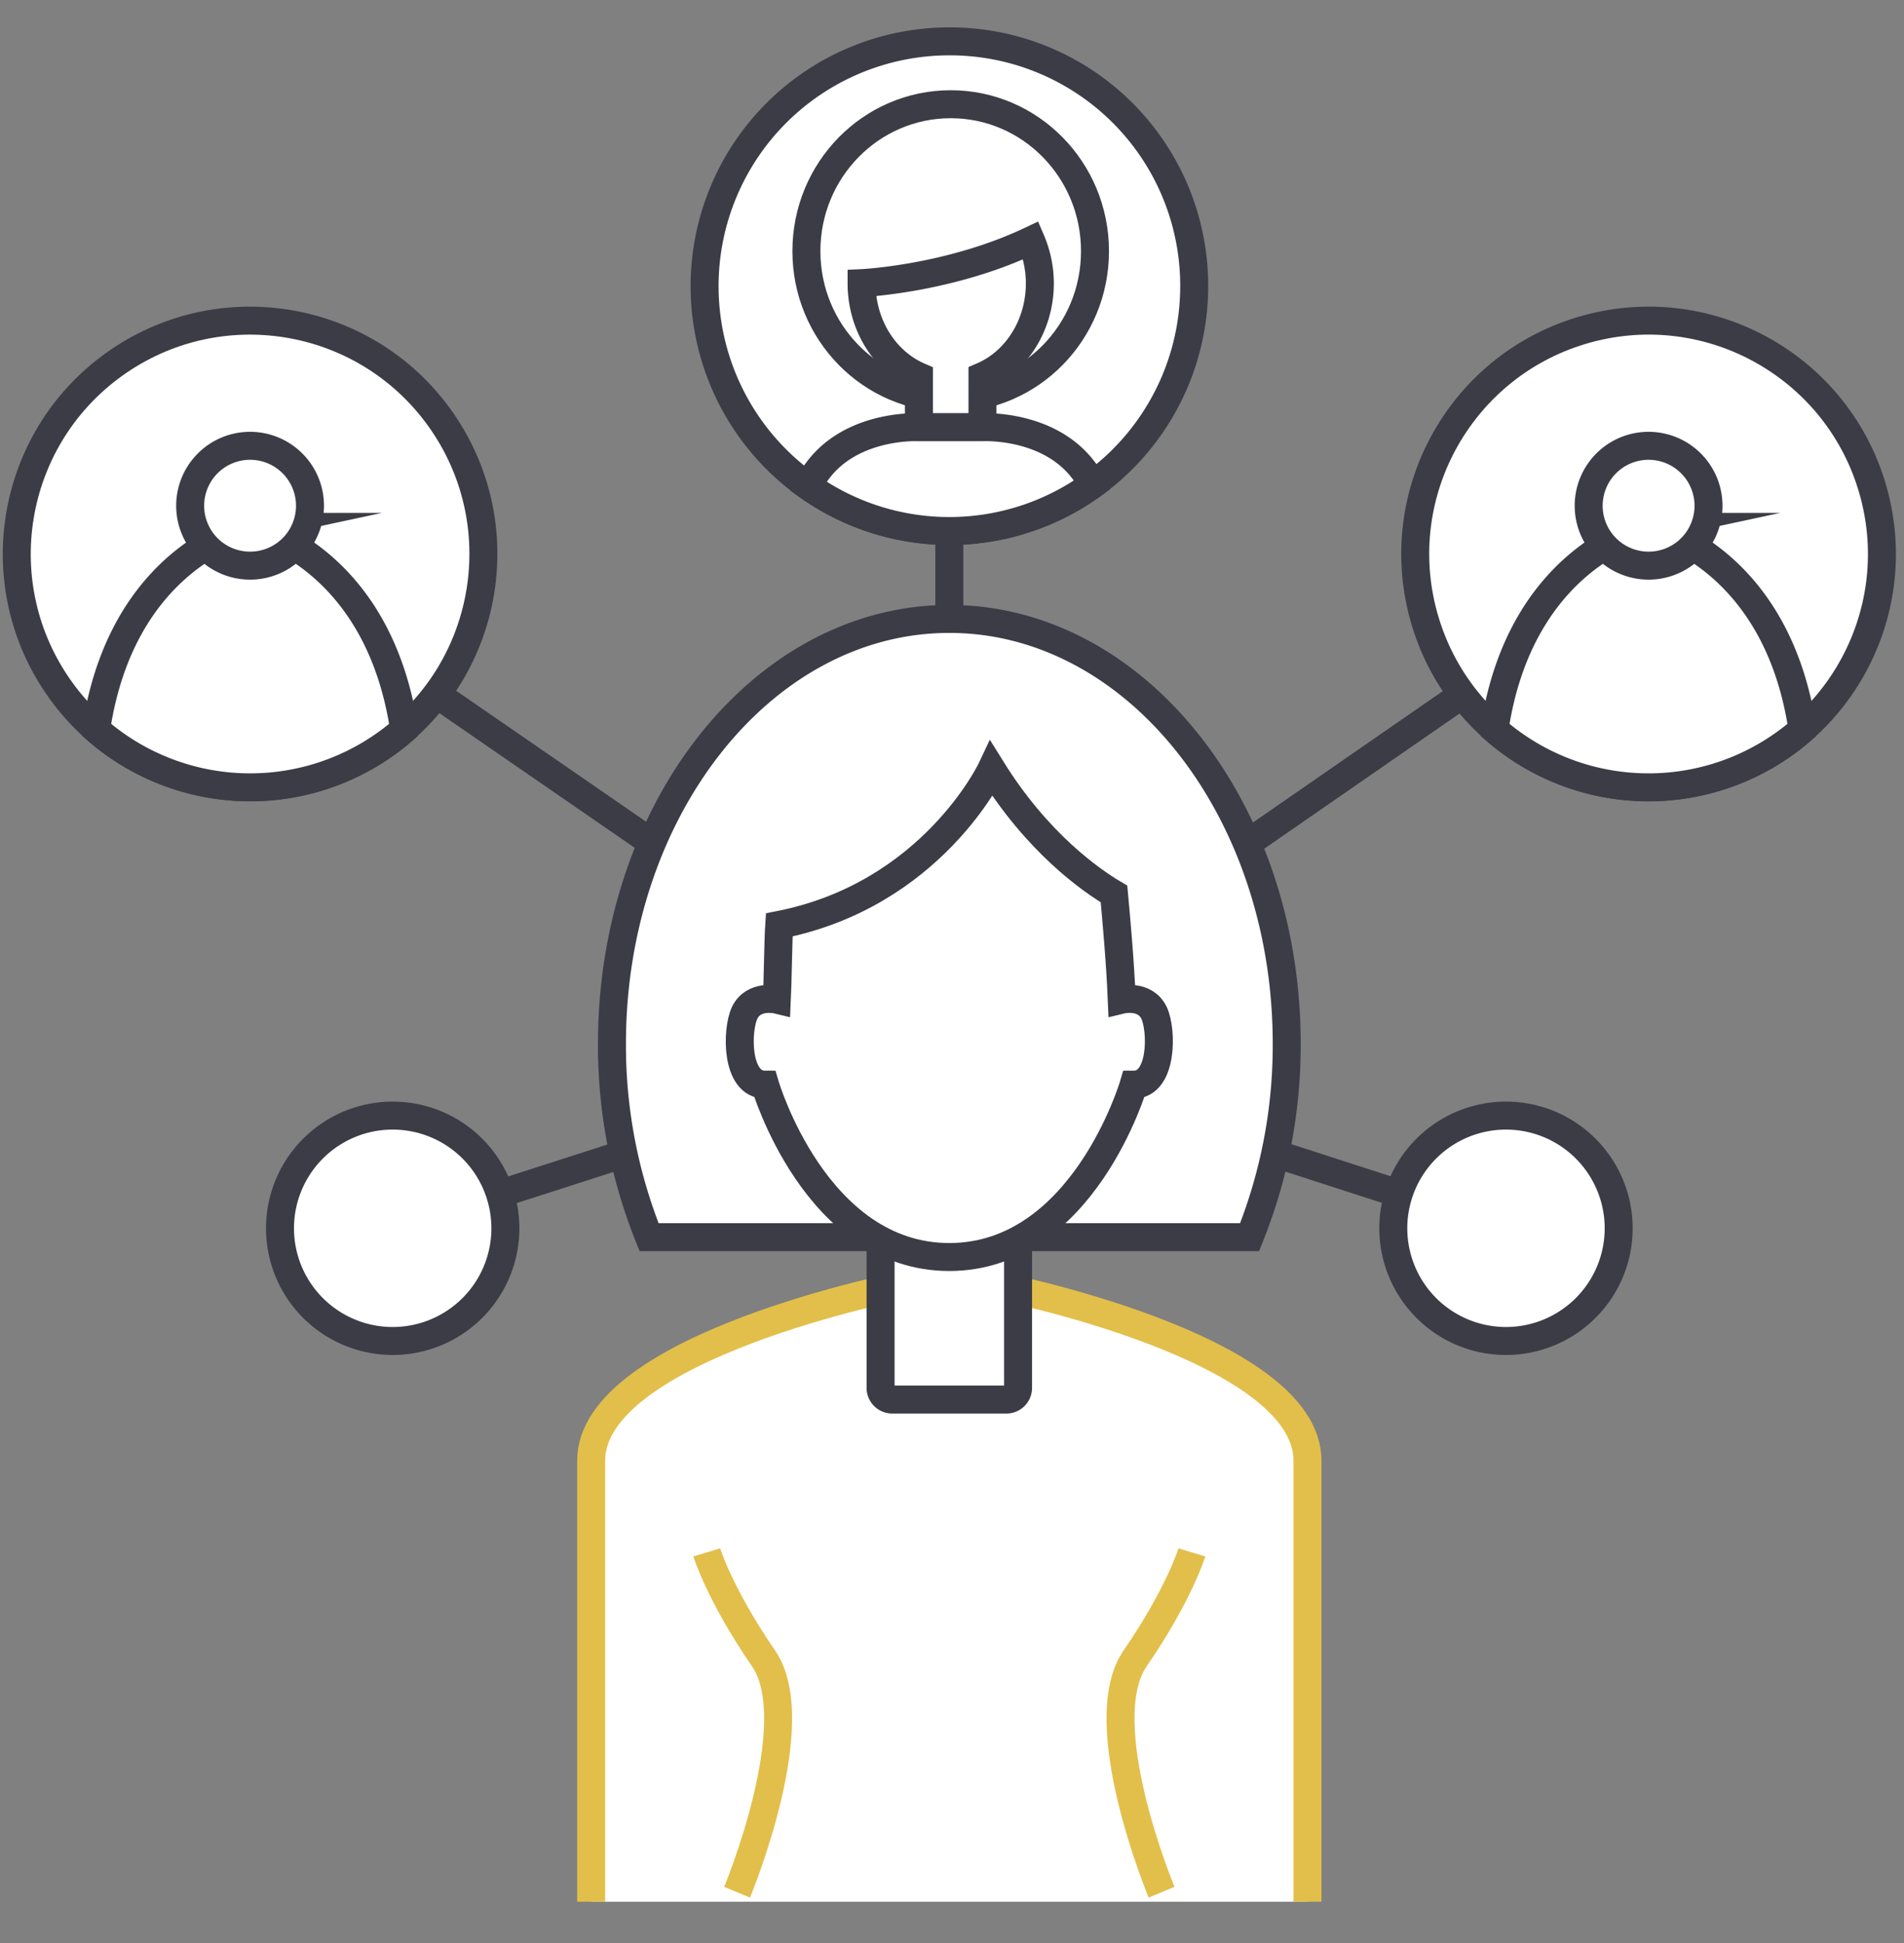 <svg xmlns="http://www.w3.org/2000/svg" id="Layer_1" data-name="Layer 1" viewBox="0 0 490 500">
  <rect x="0" y="0" width="490" height="500" fill="#808080" stroke="none"/>
  <title>Support Across Lifespan - Mindfullylife</title>
  <polyline points="101.06 316.08 244.67 269.87 387.57 316.08" fill="none" stroke="#3c3c47" stroke-miterlimit="10" stroke-width="7.2"/>
  <polyline points="64.36 145.56 244.67 269.87 424.27 145.56" fill="none" stroke="#3c3c47" stroke-miterlimit="10" stroke-width="7.2"/>
  <path d="M307.33,73.64a63,63,0,1,1-63-63A62.88,62.88,0,0,1,307.33,73.64Z" fill="#fff" stroke="#3c3c47" stroke-miterlimit="10" stroke-width="7.2"/>
  <path d="M281.8,64.63c0,20.89-16.62,37.82-37.13,37.82s-37.14-16.93-37.14-37.82,16.63-37.81,37.14-37.81S281.8,43.75,281.8,64.63Z" fill="#fff" stroke="#3c3c47" stroke-miterlimit="10" stroke-width="7.2"/>
  <path d="M267.61,72.86a28.11,28.11,0,0,0-2.29-11c-21.08,10-43.59,11-43.59,11,0,11,6.14,20.26,14.76,24v13.12h16.35V96.82C261.46,93.12,267.61,83.83,267.61,72.86Z" fill="#fff" stroke="#3c3c47" stroke-miterlimit="10" stroke-width="7.2"/>
  <path d="M281.16,124.71a62.83,62.83,0,0,1-73.15.39c7.9-16.3,28.45-15.16,28.45-15.16h16.36S273.09,108.8,281.16,124.71Z" fill="#fff" stroke="#3c3c47" stroke-miterlimit="10" stroke-width="7.2"/>
  <circle cx="64.36" cy="142.55" r="60.04" transform="translate(-71.2 64.54) rotate(-35.78)" fill="#fff" stroke="#3c3c47" stroke-miterlimit="10" stroke-width="7.2"/>
  <path d="M104,187.66v.05a60.14,60.14,0,0,1-79.25,0v-.05c6.73-45,39.63-52.07,39.63-52.07S97.23,142.63,104,187.66Z" fill="#fff" stroke="#3c3c47" stroke-miterlimit="10" stroke-width="7.2"/>
  <path d="M79.78,130.14a15.42,15.42,0,1,1-15.42-15.42A15.43,15.43,0,0,1,79.78,130.14Z" fill="#fff" stroke="#3c3c47" stroke-miterlimit="10" stroke-width="7.2"/>
  <circle cx="424.27" cy="142.55" r="60.04" transform="translate(-22.66 118.42) rotate(-15.48)" fill="#fff" stroke="#3c3c47" stroke-miterlimit="10" stroke-width="7.2"/>
  <path d="M463.87,187.66v.05a60.14,60.14,0,0,1-79.25,0v-.05c6.74-45,39.63-52.07,39.63-52.07S457.14,142.63,463.87,187.66Z" fill="#fff" stroke="#3c3c47" stroke-miterlimit="10" stroke-width="7.2"/>
  <path d="M439.69,130.14a15.42,15.42,0,1,1-15.42-15.42A15.43,15.43,0,0,1,439.69,130.14Z" fill="#fff" stroke="#3c3c47" stroke-miterlimit="10" stroke-width="7.2"/>
  <path d="M321.59,318.36a132.07,132.07,0,0,0,9.55-49.8c0-60.36-38.88-109.29-86.83-109.29s-86.82,48.93-86.82,109.29a132.07,132.07,0,0,0,9.55,49.8Z" fill="#fff" stroke="#3c3c47" stroke-miterlimit="10" stroke-width="7.2"/>
  <path d="M336.48,489.37V375.86c0-29.43-80.47-45.14-80.47-45.14l-11.7,11.07-11.7-11.07s-80.47,15.71-80.47,45.14V489.37" fill="#fff" stroke="#e2bf4a" stroke-miterlimit="10" stroke-width="7.2"/>
  <path d="M226.65,309.42H262a0,0,0,0,1,0,0v47.73a3,3,0,0,1-3,3H229.62a3,3,0,0,1-3-3V309.42A0,0,0,0,1,226.65,309.42Z" fill="#fff" stroke="#3c3c47" stroke-miterlimit="10" stroke-width="7.2"/>
  <path d="M291.75,279.12s-13,44.35-47.45,44.35-47.42-44.35-47.42-44.35c-7.54,0-7.34-14-5.26-18.45,2.32-4.87,8.32-3.42,8.32-3.42.16-3.29.36-15.94.59-19.24,39.37-7.73,54.64-40.14,54.64-40.14,11.85,19.07,25.55,28.65,31.52,32.18.55,6,1.57,17,2,27.2,0,0,6-1.45,8.32,3.42C299.09,265.11,299.25,279.12,291.75,279.12Z" fill="#fff" stroke="#3c3c47" stroke-miterlimit="10" stroke-width="7.2"/>
  <path d="M181.89,399.48s3.25,10.74,14.62,27.3-6.82,60.15-6.82,60.15" fill="#fff" stroke="#e2bf4a" stroke-miterlimit="10" stroke-width="7.2"/>
  <path d="M306.73,399.48s-3.24,10.74-14.62,27.3,6.83,60.15,6.83,60.15" fill="#fff" stroke="#e2bf4a" stroke-miterlimit="10" stroke-width="7.2"/>
  <path d="M130.06,316.08a29,29,0,1,1-29-29A29,29,0,0,1,130.06,316.08Z" fill="#fff" stroke="#3c3c47" stroke-miterlimit="10" stroke-width="7.2"/>
  <path d="M416.57,316.08a29,29,0,1,1-29-29A29,29,0,0,1,416.57,316.08Z" fill="#fff" stroke="#3c3c47" stroke-miterlimit="10" stroke-width="7.2"/>
  <line x1="244.31" y1="136.65" x2="244.31" y2="159.27" fill="none" stroke="#3c3c47" stroke-miterlimit="10" stroke-width="7.2"/>
</svg>